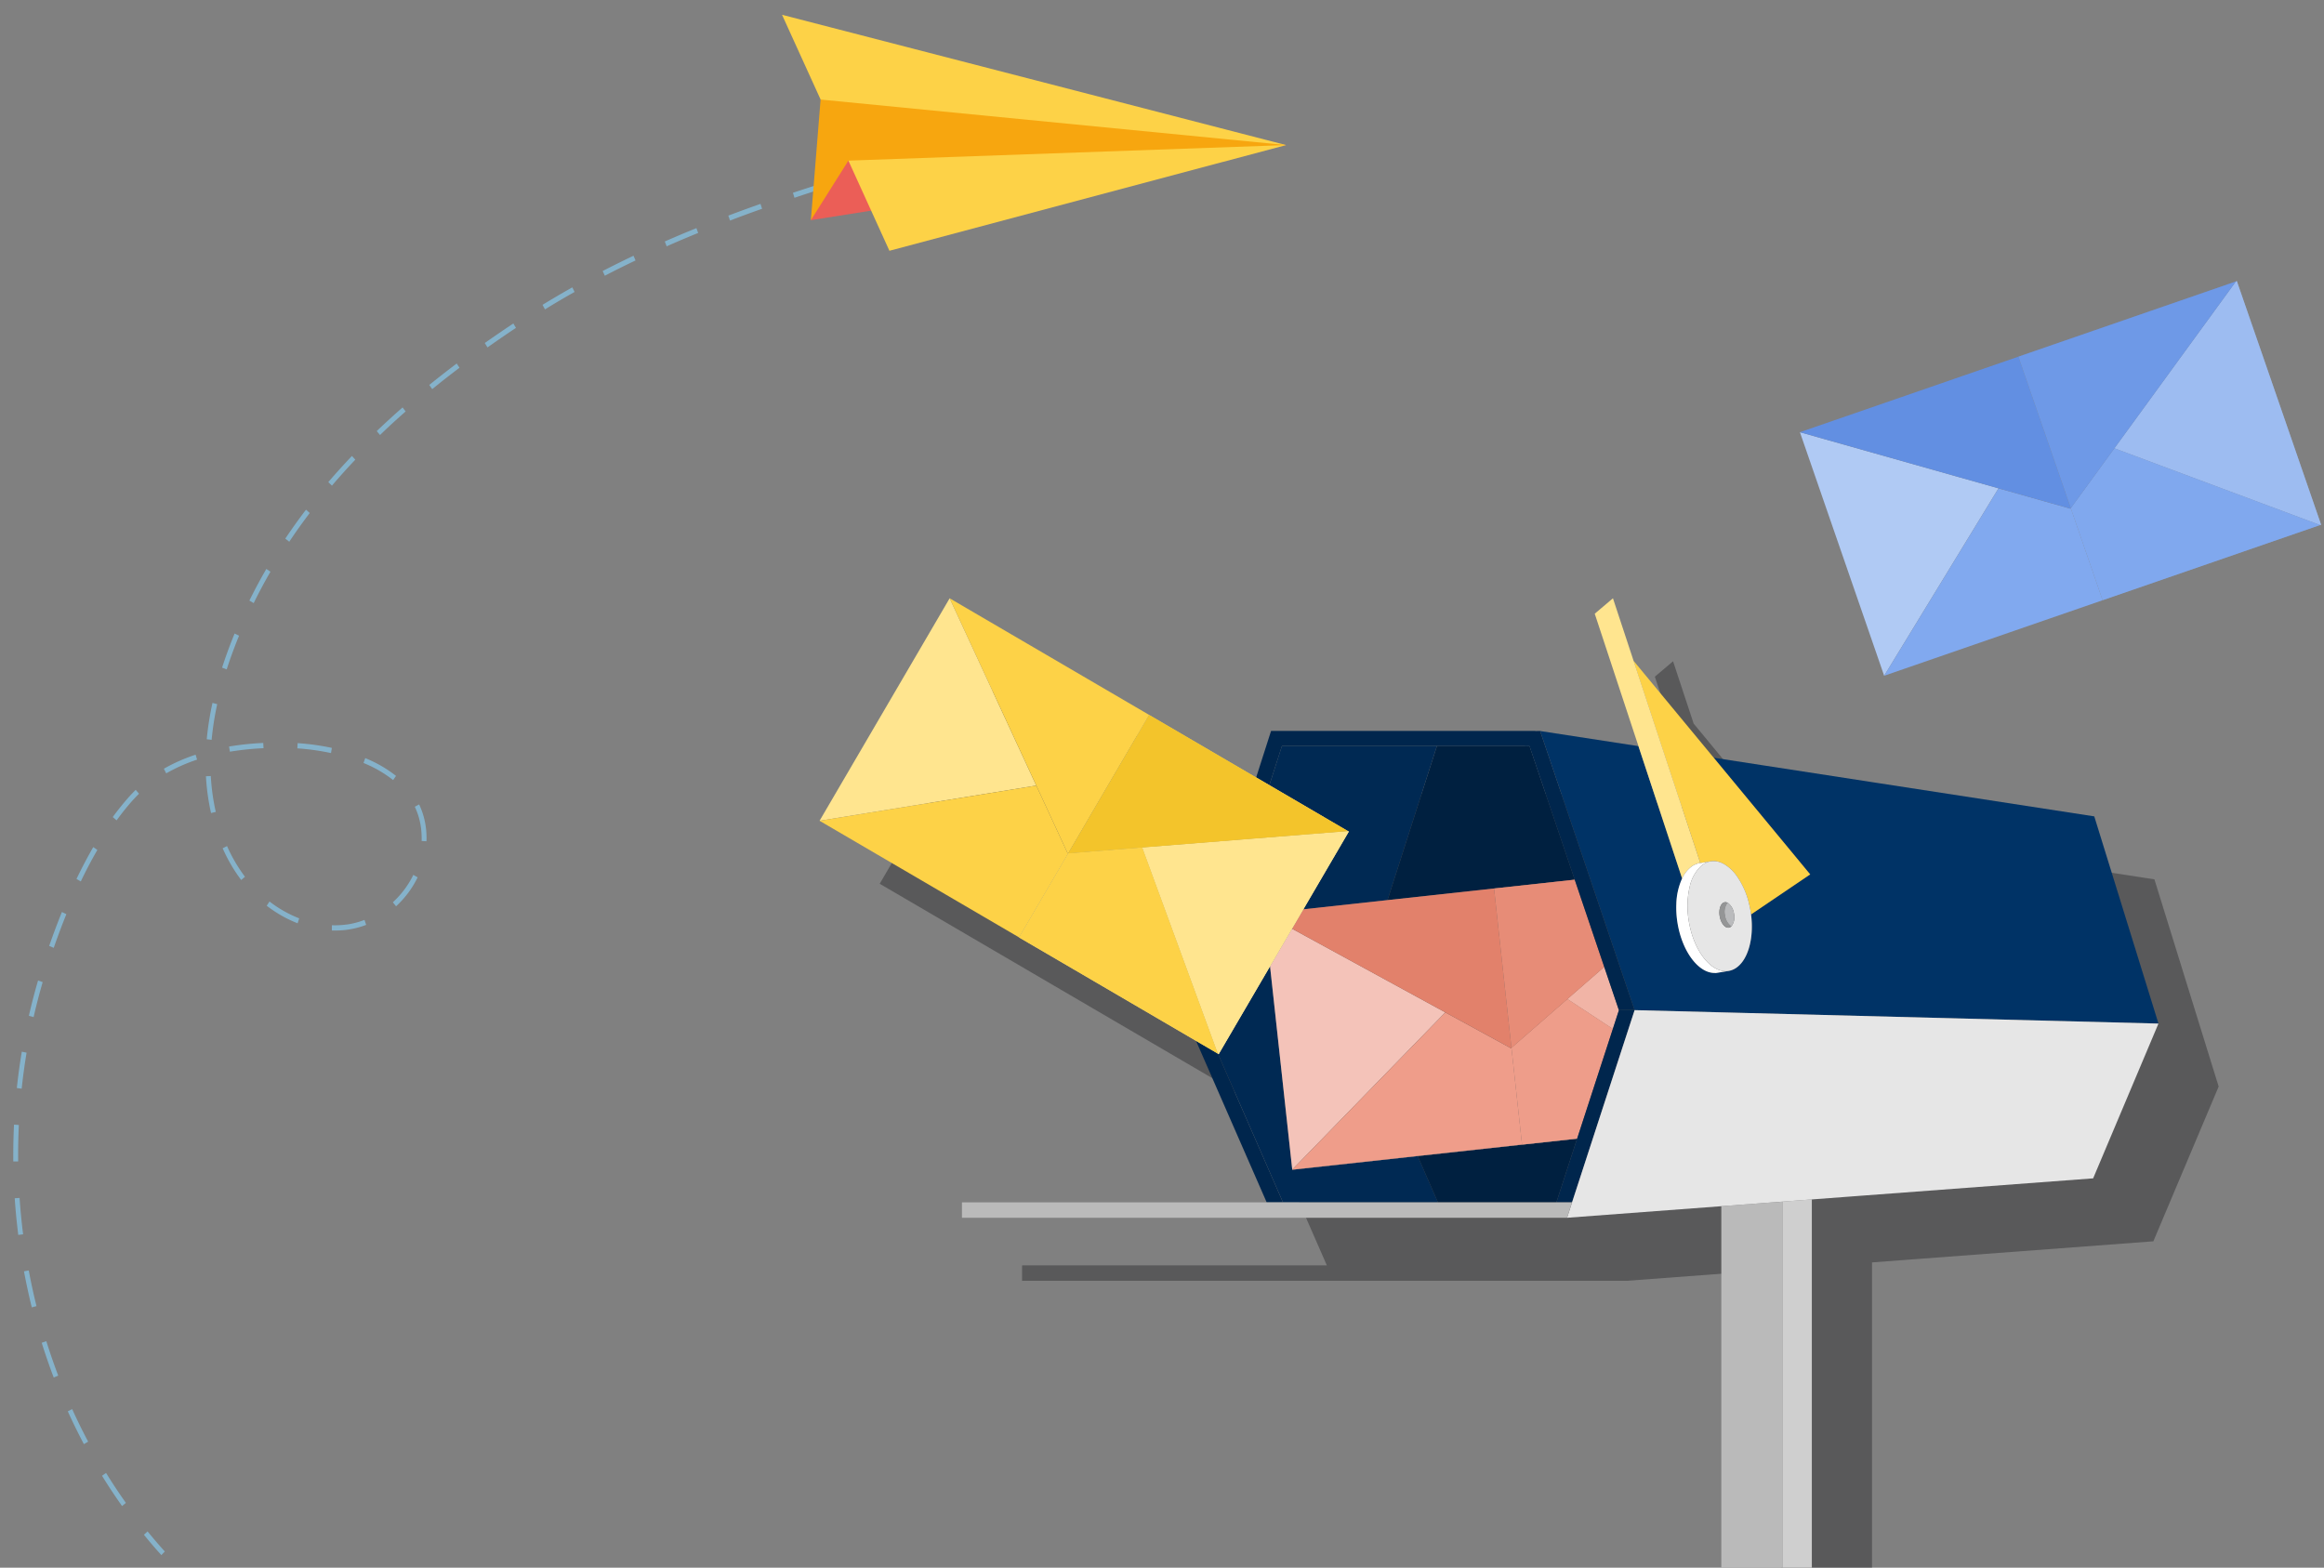 <svg xmlns="http://www.w3.org/2000/svg" xmlns:xlink="http://www.w3.org/1999/xlink" width="292" height="197" viewBox="0 0 292 197">
  <rect x="0" y="0" width="292" height="197" fill="#808080" stroke="none"/>
  <defs>
    <clipPath id="clip-path">
      <rect id="Rectángulo_1645" data-name="Rectángulo 1645" width="292" height="197" transform="translate(360 3274)" fill="#fff"/>
    </clipPath>
  </defs>
  <g id="buzonCorreo" transform="translate(-360 -3274)" clip-path="url(#clip-path)">
    <g id="Grupo_10631" data-name="Grupo 10631">
      <g id="Grupo_10599" data-name="Grupo 10599" transform="translate(345.174 3289.743) rotate(-7)">
        <g id="Grupo_10597" data-name="Grupo 10597" transform="translate(0 18.827)">
          <path id="Trazado_9397" data-name="Trazado 9397" d="M1413.275,390.411c-.632-.9-1.251-1.835-1.842-2.773l-.507.369c.6.948,1.222,1.89,1.86,2.8Zm-4.108-6.658c-.71-1.315-1.388-2.675-2.015-4.042l-.548.291c.633,1.38,1.318,2.754,2.035,4.082Zm-3.771-8.223c-.539-1.407-1.042-2.854-1.493-4.3l-.58.211c.456,1.459.963,2.918,1.507,4.339Zm-2.719-8.694c-.361-1.467-.684-2.973-.958-4.473l-.6.127c.277,1.514.6,3.033.967,4.515Zm-1.647-9c-.183-1.508-.324-3.045-.418-4.569l-.611.044c.1,1.538.238,3.09.423,4.611Zm-.569-9.158v-.283c0-1.428.039-2.877.117-4.307l-.611-.038c-.079,1.443-.119,2.9-.119,4.346v.284Zm1.145-13.7-.6-.12c-.26,1.512-.479,3.052-.652,4.579l.608.08C1401.13,338,1401.348,336.472,1401.606,334.974Zm2.072-8.9-.583-.2c-.433,1.465-.829,2.965-1.176,4.456l.594.16C1402.857,329.009,1403.249,327.523,1403.678,326.07Zm3.089-8.554-.555-.277c-.6,1.394-1.167,2.829-1.685,4.262l.57.239C1405.611,320.32,1406.173,318.9,1406.767,317.516Zm38.907-1.877a10.644,10.644,0,0,0,2.31-.312l-.137-.643a10.074,10.074,0,0,1-2.185.3l-.239,0a11.065,11.065,0,0,1-1.718-.135l-.089.652a11.751,11.751,0,0,0,1.806.143Zm-5.943-2.151a15.054,15.054,0,0,1-3.445-2.557l-.413.486a15.676,15.676,0,0,0,3.586,2.662Zm15.4-3.3-.5-.376a11.535,11.535,0,0,1-2.974,3.106l.338.55A12.171,12.171,0,0,0,1455.136,310.185Zm-44.37-.786-.525-.338c-.71,1.278-1.419,2.635-2.108,4.036l.541.308C1409.357,312.014,1410.061,310.667,1410.766,309.4Zm22.844-1.933a19.586,19.586,0,0,1-1.766-4.1l-.581.205a20.277,20.277,0,0,0,1.828,4.246Zm23.313-3.322a9.531,9.531,0,0,0-.485-3.032l-.575.223a8.841,8.841,0,0,1,.448,2.809,10.442,10.442,0,0,1-.122,1.567l.6.107A11.189,11.189,0,0,0,1456.922,304.143Zm-41.305-2.282-.474-.416c-.868,1.146-1.736,2.4-2.58,3.715l.5.374C1413.9,304.228,1414.76,302.993,1415.617,301.86Zm15.346-2.934a26.525,26.525,0,0,1-.135-2.688c0-.616.021-1.242.062-1.859l-.61-.047c-.042.632-.064,1.273-.064,1.906a27.389,27.389,0,0,0,.139,2.76Zm-10.081-2.8q.385-.332.785-.637l-.353-.538q-.415.316-.815.662a33.31,33.31,0,0,0-2.465,2.382l.431.468A32.657,32.657,0,0,1,1420.882,296.128Zm33.108,1.071a15.9,15.9,0,0,0-3.568-2.69l-.285.583a15.313,15.313,0,0,1,3.43,2.583Zm-24.557-5.064-.112-.648a21.78,21.78,0,0,0-4.173,1.264l.223.614A21.144,21.144,0,0,1,1429.433,292.134Zm16.985.589a30.142,30.142,0,0,0-4.2-1.117l-.107.649a29.485,29.485,0,0,1,4.119,1.1Zm-8.483-1.666a35.771,35.771,0,0,0-4.315-.078l.025.658a35.791,35.791,0,0,1,4.247.078Zm-5.143-5.543-.572-.233a38.236,38.236,0,0,0-1.273,4.446l.6.151A37.367,37.367,0,0,1,1432.791,285.515Zm3.538-7.785.233-.42-.525-.339-.235.424c-.678,1.238-1.3,2.461-1.845,3.637l.547.294C1435.044,280.164,1435.658,278.954,1436.329,277.729Zm5.133-7.914-.475-.416c-.91,1.2-1.785,2.444-2.6,3.689l.5.38C1439.695,272.235,1440.561,271.005,1441.462,269.815Zm5.8-6.721-.422-.478c-1.05,1.074-2.067,2.182-3.026,3.292l.448.449C1445.212,265.257,1446.22,264.159,1447.261,263.094Zm6.5-5.952-.372-.524c-1.153.949-2.28,1.927-3.349,2.9l.4.5C1451.495,259.054,1452.613,258.084,1453.758,257.142Zm7.013-5.243-.326-.557c-1.223.833-2.429,1.693-3.583,2.553l.348.542C1458.357,253.582,1459.555,252.728,1460.771,251.9Zm7.386-4.626-.289-.581c-1.28.739-2.541,1.5-3.75,2.252l.307.57C1465.629,248.764,1466.884,248.01,1468.158,247.274Zm7.649-4.108-.258-.6c-1.317.659-2.618,1.334-3.866,2l.273.59C1473.2,244.5,1474.495,243.824,1475.807,243.166Zm7.864-3.585-.218-.616c-1.346.553-2.687,1.133-3.983,1.724l.238.607C1481,240.709,1482.331,240.132,1483.671,239.581Zm8.079-2.993-.181-.629c-1.378.459-2.751.941-4.081,1.433l.2.623C1489.01,237.526,1490.378,237.046,1491.75,236.589Zm8.234-2.473-.149-.639c-1.406.38-2.8.777-4.149,1.181l.165.635C1497.193,234.891,1498.584,234.495,1499.984,234.116Zm8.341-2.037-.123-.646c-1.428.315-2.839.643-4.193.973l.135.643C1505.5,232.719,1506.9,232.393,1508.325,232.079Zm8.411-1.693-.1-.65q-2.114.388-4.222.811l.113.648Q1514.626,230.773,1516.736,230.386Zm8.454-1.439-.089-.652q-2.12.336-4.238.694l.095.651Q1523.074,229.281,1525.19,228.947Zm8.48-1.277-.082-.653q-2.121.307-4.245.624l.084.653Q1531.55,227.975,1533.671,227.67Z" transform="translate(-1399.848 -227.017)" fill="#85b2ca"/>
        </g>
        <g id="Grupo_10598" data-name="Grupo 10598" transform="translate(113.933 0)">
          <path id="Trazado_9398" data-name="Trazado 9398" d="M1423.568,232.5l-60.411,2.093,4.437-10.523Z" transform="translate(-1362.705 -208.534)" fill="#eb5e57"/>
          <path id="Trazado_9399" data-name="Trazado 9399" d="M1424.021,234.127l-60.863-23.969,9.778,31.078Z" transform="translate(-1363.157 -210.158)" fill="#fdd247"/>
          <path id="Trazado_9400" data-name="Trazado 9400" d="M1423.568,232.96l-54.821-4.762-5.591,6.855,3.06-14.9Z" transform="translate(-1362.705 -208.991)" fill="#f7a60f"/>
        </g>
      </g>
      <g id="buzon" transform="translate(493.931 3273.238)">
        <g id="Grupo_10611" data-name="Grupo 10611" transform="translate(-30.957 36.089)">
          <path id="Trazado_9429" data-name="Trazado 9429" d="M153.895,230.04l-41.423-6.384-6.384-.984L96,210.467l-2.586-7.833-2.287,1.938,5.492,16.639-12.349-1.9-.607.017-.006-.017H50.467l-1.872,5.841-13.44-7.857h0l-6.468-3.781L10.079,202.634-6.266,230.593l25.075,14.659h0l1.268.741,5.458,3.191,15.5,9.062,8.878,20.3H11.624v1.938H87.652l19.39-1.454v41.7h0a38.378,38.378,0,0,0,5.8-1.289c1.822-.516,5.571-1.649,5.571-1.649V278.174l3.9-.292,1.713-.129,29.734-2.229,8.206-19.45Z" transform="translate(13.824 -154.863)" fill="#1f1e21" opacity="0.4"/>
          <g id="Grupo_10610" data-name="Grupo 10610" transform="translate(0 0)">
            <path id="Trazado_9430" data-name="Trazado 9430" d="M174.738,237.373H155.265l-1.582,4.937,9.978,5.833-5.709,9.766,10.574-1.154Z" transform="translate(-97.167 -178.969)" fill="#002953"/>
            <path id="Trazado_9431" data-name="Trazado 9431" d="M141.894,353.431l-2.792-25.57-6.449,11.032-.1-.059,8.176,18.691H160.2l-2.544-5.815Z" transform="translate(-82.502 -241.76)" fill="#002953"/>
            <path id="Trazado_9432" data-name="Trazado 9432" d="M227.68,399.385h0l-13.113,1.432,2.544,5.815h14.882l2.6-8Z" transform="translate(-139.415 -290.866)" fill="#002040"/>
            <path id="Trazado_9433" data-name="Trazado 9433" d="M215.566,255.292h0l8.4-.917,1.735-.19-5.68-16.785-.588.009-.013-.036h-11.03l-6.211,19.381Z" transform="translate(-130.817 -178.969)" fill="#002040"/>
            <path id="Trazado_9434" data-name="Trazado 9434" d="M172.507,341l13.113-1.432,0-.02L172.5,340.983l-15.755,1.72L168.133,331l7.843-8.057-10.028-5.475-9.232-5.041-2.761,4.723,2.792,25.57Z" transform="translate(-97.354 -231.052)" fill="#f4c3b9"/>
            <path id="Trazado_9435" data-name="Trazado 9435" d="M190.555,351.292l-8.254-4.506-7.843,8.057-11.389,11.7,15.755-1.72,13.119-1.433-1.327-12.151Z" transform="translate(-103.679 -254.891)" fill="#ef9d8a"/>
            <path id="Trazado_9436" data-name="Trazado 9436" d="M182.235,311.485l8.254,4.506.061-.053-1.264-11.578-.922-8.447h0l-13.39,1.462L164.4,298.531l-1.426,2.439,9.232,5.041Z" transform="translate(-103.614 -219.591)" fill="#e2816b"/>
            <rect id="Rectángulo_1632" data-name="Rectángulo 1632" width="6.959" height="0.001" transform="translate(88.265 108.518) rotate(-6.234)" fill="#042a28"/>
            <rect id="Rectángulo_1633" data-name="Rectángulo 1633" width="6.959" height="0.001" transform="translate(88.265 108.518) rotate(-6.234)" fill="#ef9d8a" opacity="0.4"/>
            <path id="Trazado_9437" data-name="Trazado 9437" d="M245.921,293.835h0l8.4-.917Z" transform="translate(-161.172 -217.512)" fill="#042a28"/>
            <path id="Trazado_9438" data-name="Trazado 9438" d="M245.921,293.835h0l8.4-.917Z" transform="translate(-161.172 -217.512)" fill="#ef9d8a" opacity="0.4"/>
            <path id="Trazado_9439" data-name="Trazado 9439" d="M281.73,335.907l.763-2.345-.006-.017-1.836-5.425-4.629,4.037Z" transform="translate(-182.059 -241.939)" fill="#f4c3b9"/>
            <path id="Trazado_9440" data-name="Trazado 9440" d="M281.73,335.907l.763-2.345-.006-.017-1.836-5.425-4.629,4.037Z" transform="translate(-182.059 -241.939)" fill="#ef9d8a" opacity="0.4"/>
            <path id="Trazado_9441" data-name="Trazado 9441" d="M257.4,399.337l6.918-.756.007-.02-6.927.756Z" transform="translate(-169.136 -290.819)" fill="#f4c3b9"/>
            <path id="Trazado_9442" data-name="Trazado 9442" d="M257.4,399.337l6.918-.756.007-.02-6.927.756Z" transform="translate(-169.136 -290.819)" fill="#ef9d8a" opacity="0.4"/>
            <path id="Trazado_9443" data-name="Trazado 9443" d="M253.064,347.439l1.327,12.151,6.926-.756L265.8,345.06l-5.707-3.751Z" transform="translate(-166.128 -251.092)" fill="#ef9d8a"/>
            <path id="Trazado_9444" data-name="Trazado 9444" d="M253.064,347.439l1.327,12.151,6.926-.756L265.8,345.06l-5.707-3.751Z" transform="translate(-166.128 -251.092)" fill="#ef9d8a" opacity="0.4"/>
            <path id="Trazado_9445" data-name="Trazado 9445" d="M245.921,293.406h0l.922,8.447,1.264,11.578,7.027-6.129,4.629-4.037-3.71-10.964h0l-1.735.19Z" transform="translate(-161.172 -217.083)" fill="#e2816b"/>
            <path id="Trazado_9446" data-name="Trazado 9446" d="M245.921,293.406h0l.922,8.447,1.264,11.578,7.027-6.129,4.629-4.037-3.71-10.964h0l-1.735.19Z" transform="translate(-161.172 -217.083)" fill="#ef9d8a" opacity="0.4"/>
            <path id="Trazado_9447" data-name="Trazado 9447" d="M271.077,249.732l3.33,9.841,2.288,6.762,13.268.34,52.551,1.346-8.065-26.035L293.026,235.6l-6.384-.984,2.529,3.059,9.59,11.6-7.433,5.033c.4,3.1-.433,5.841-1.974,6.78a2.326,2.326,0,0,1-.837.316l-1.414.233H287.1l-.243.04,0-.022c-2.065.106-4.161-2.612-4.762-6.267a11.856,11.856,0,0,1-.15-2.386,8.219,8.219,0,0,1,.725-3.215l-.421-1.276h0L278.7,237.785l-1.527-4.627-12.349-1.9,6.253,18.477Z" transform="translate(-174.288 -174.724)" fill="#036"/>
            <path id="Trazado_9448" data-name="Trazado 9448" d="M344.9,424.624l-.077.006-5.608.42V475.7q2.872-.247,5.685-.691,1-.158,1.986-.34V424.475Z" transform="translate(-225.912 -308.801)" fill="#bababa"/>
            <path id="Trazado_9449" data-name="Trazado 9449" d="M367.9,423.577l-1.636.122-1.986.148v50.191q1-.184,1.986-.393.86-.181,1.713-.378v-49.7Z" transform="translate(-243.303 -308.174)" fill="#bababa"/>
            <path id="Trazado_9450" data-name="Trazado 9450" d="M367.9,423.577l-1.636.122-1.986.148v50.191q1-.184,1.986-.393.86-.181,1.713-.378v-49.7Z" transform="translate(-243.303 -308.174)" fill="#fff" opacity="0.3"/>
            <path id="Trazado_9451" data-name="Trazado 9451" d="M151.511,233.128h30.5l.013.036.588-.009,5.68,16.785h0L192,260.9l1.836,5.425,1.979.005-2.288-6.762-3.33-9.841h0l-6.253-18.477-.607.017-.006-.017h-33.19l-1.872,5.841,1.656.968Z" transform="translate(-93.412 -174.724)" fill="#00264d"/>
            <path id="Trazado_9452" data-name="Trazado 9452" d="M126.312,360.064h0l-2.735-1.6,8.878,20.3H134.5l-8.176-18.691Z" transform="translate(-76.276 -262.997)" fill="#00264d"/>
            <path id="Trazado_9453" data-name="Trazado 9453" d="M276.144,361.777l.007-.02,4.062-12.485,1.114-3.423-1.979-.005.006.017-.763,2.345-4.481,13.773-.007.02h0l-2.6,8h1.969l2.676-8.226Z" transform="translate(-178.92 -254.238)" fill="#00264d"/>
            <path id="Trazado_9454" data-name="Trazado 9454" d="M284.362,345.862l-1.114,3.423-4.062,12.485-.007.02h0l-2.676,8.226-.63,1.938,19.39-1.454,5.608-.42.077-.006,1.986-.149,1.986-.148,1.636-.123.077-.006,3.9-.292,1.713-.129L341.976,367l8.206-19.45L297.63,346.2Z" transform="translate(-181.956 -254.25)" fill="#e6e6e6"/>
            <path id="Trazado_9455" data-name="Trazado 9455" d="M311.345,227.217l.194.587,1.3-.214a2.46,2.46,0,0,1,1.406.209c.044.019.088.043.132.065s.087.041.13.065a5.1,5.1,0,0,1,1.594,1.482,10.014,10.014,0,0,1,1.567,3.541c.069.29.133.584.183.886.024.144.043.287.062.429l7.433-5.033-9.59-11.6-2.529-3.059-10.088-12.2,3.7,11.22Z" transform="translate(-200.879 -154.68)" fill="#fdd247"/>
            <path id="Trazado_9456" data-name="Trazado 9456" d="M297.785,210.712h0l.421,1.276a3.908,3.908,0,0,1,1.12-1.444h0a2.456,2.456,0,0,1,.811-.416l0-.022.26-.043.1-.017-.194-.587-4.5-13.627-3.7-11.22-2.585-7.833-2.287,1.939,5.492,16.639,1.527,4.627Z" transform="translate(-189.833 -136.923)" fill="#ffe58f"/>
            <path id="Trazado_9457" data-name="Trazado 9457" d="M322.28,292.286a11.372,11.372,0,0,1-.054-3.472c.038-.258.085-.508.142-.748a5.1,5.1,0,0,1,1.473-2.732h0a2.433,2.433,0,0,1,1.187-.57l-1.3.214-.1.017-.26.043,0,.022a2.457,2.457,0,0,0-.811.416h0a3.908,3.908,0,0,0-1.12,1.444,8.218,8.218,0,0,0-.725,3.215,11.856,11.856,0,0,0,.15,2.386c.6,3.655,2.7,6.373,4.762,6.267l0,.022.243-.04h.006l1.414-.233C325.149,298.887,322.905,296.089,322.28,292.286Z" transform="translate(-213.064 -211.853)" fill="#fff"/>
            <path id="Trazado_9458" data-name="Trazado 9458" d="M333.062,290.059a10.014,10.014,0,0,0-1.567-3.541,5.1,5.1,0,0,0-1.594-1.482c-.043-.024-.087-.043-.13-.065s-.088-.046-.132-.065a2.46,2.46,0,0,0-1.406-.209,2.434,2.434,0,0,0-1.187.57h0A5.1,5.1,0,0,0,325.572,288c-.057.24-.1.491-.142.748a11.374,11.374,0,0,0,.054,3.472c.625,3.8,2.869,6.6,5.012,6.249a2.326,2.326,0,0,0,.837-.316c1.541-.939,2.374-3.678,1.974-6.78-.018-.142-.038-.285-.062-.429C333.195,290.643,333.131,290.349,333.062,290.059Zm-2.537,2.971c-.5.082-1.016-.566-1.161-1.447s.14-1.661.636-1.743a.582.582,0,0,1,.352.062.893.893,0,0,1,.085.052,1.983,1.983,0,0,1,.724,1.333,1.874,1.874,0,0,1-.323,1.571.672.672,0,0,1-.077.059A.532.532,0,0,1,330.525,293.03Z" transform="translate(-216.268 -211.787)" fill="#e6e6e6"/>
            <path id="Trazado_9459" data-name="Trazado 9459" d="M339.828,304.515a1.989,1.989,0,0,1-.718-1.329,1.879,1.879,0,0,1,.322-1.572.581.581,0,0,0-.352-.062c-.5.082-.781.862-.636,1.743s.664,1.529,1.161,1.447a.532.532,0,0,0,.236-.112.678.678,0,0,0,.077-.059A.855.855,0,0,1,339.828,304.515Z" transform="translate(-225.348 -223.499)" fill="#949596"/>
            <path id="Trazado_9460" data-name="Trazado 9460" d="M340.621,303.34a1.99,1.99,0,0,0,.718,1.329.858.858,0,0,0,.09.056,1.874,1.874,0,0,0,.323-1.571,1.983,1.983,0,0,0-.724-1.333.89.89,0,0,0-.085-.052A1.879,1.879,0,0,0,340.621,303.34Z" transform="translate(-226.859 -223.653)" fill="#babbbd"/>
            <path id="Trazado_9461" data-name="Trazado 9461" d="M103.518,426.711l.63-1.938H27.491v1.938h76.028Z" transform="translate(-9.601 -309.008)" fill="#bababa"/>
            <path id="Trazado_9462" data-name="Trazado 9462" d="M91.172,339.521l-2.735-1.6-15.5-9.062,15.5,9.062,2.735,1.6Z" transform="translate(-41.136 -242.453)" fill="#efd87c"/>
            <path id="Trazado_9463" data-name="Trazado 9463" d="M153.683,253.5l9.978,5.833-9.978-5.833Z" transform="translate(-97.167 -190.161)" fill="#083937"/>
            <path id="Trazado_9464" data-name="Trazado 9464" d="M153.683,253.5l9.978,5.833-9.978-5.833Z" transform="translate(-97.167 -190.161)" fill="#efd87c" opacity="0.4"/>
            <rect id="Rectángulo_1634" data-name="Rectángulo 1634" height="1.918" transform="translate(55.688 61.898)" fill="#117b7b"/>
            <rect id="Rectángulo_1635" data-name="Rectángulo 1635" height="1.918" transform="translate(55.688 61.898)" fill="#efd87c" opacity="0.4"/>
            <g id="Grupo_10608" data-name="Grupo 10608" transform="translate(0 39.857)">
              <path id="Trazado_9465" data-name="Trazado 9465" d="M-14.612,176.78l-16.345,27.959,27.232-4.426Z" transform="translate(30.957 -176.78)" fill="#ffe58f"/>
              <path id="Trazado_9466" data-name="Trazado 9466" d="M47.517,191.439h0l-6.468-3.781L22.442,176.78l18.607,10.878Z" transform="translate(-6.097 -176.78)" fill="#f4e5ab"/>
              <path id="Trazado_9467" data-name="Trazado 9467" d="M.3,262.179l-.08.007-2.344-5.068-1.6-3.453-27.232,4.426,25.075,14.659,1.5-2.559Z" transform="translate(30.957 -230.131)" fill="#fdd247"/>
              <path id="Trazado_9468" data-name="Trazado 9468" d="M34.927,203.767l2.344,5.068.08-.007,5.867-10.036,4.3-7.353-6.468-3.781L22.442,176.78l10.887,23.534Z" transform="translate(-6.097 -176.78)" fill="#fdd247"/>
              <rect id="Rectángulo_1636" data-name="Rectángulo 1636" width="1.468" transform="translate(24.975 42.989)" fill="#efd87c" opacity="0.4"/>
              <path id="Trazado_9469" data-name="Trazado 9469" d="M55.105,318.436h0l5.458,3.191Z" transform="translate(-28.762 -275.076)" fill="#56267d"/>
              <path id="Trazado_9470" data-name="Trazado 9470" d="M55.105,318.436h0l5.458,3.191Z" transform="translate(-28.762 -275.076)" fill="#efd87c" opacity="0.4"/>
              <rect id="Rectángulo_1637" data-name="Rectángulo 1637" height="15.568" transform="matrix(0.505, -0.863, 0.863, 0.505, 41.42, 14.659)" fill="#56267d"/>
              <rect id="Rectángulo_1638" data-name="Rectángulo 1638" height="15.568" transform="matrix(0.505, -0.863, 0.863, 0.505, 41.42, 14.659)" fill="#efd87c" opacity="0.4"/>
              <path id="Trazado_9471" data-name="Trazado 9471" d="M115.793,232.527l1.656.968,9.865,5.767-12.019.957-2.018.161-11.811.94,6.143,16.744,1.049,2.861,2.265,6.173.046.124.012.007.1.059,6.449-11.032,2.761-4.723,1.426-2.439,5.709-9.766-9.978-5.833-1.656-.968-13.44-7.857h0Z" transform="translate(-60.932 -210.011)" fill="#f4e5ab"/>
              <path id="Trazado_9472" data-name="Trazado 9472" d="M115.793,232.527l1.656.968,9.865,5.767-12.019.957-2.018.161-11.811.94,6.143,16.744,1.049,2.861,2.265,6.173.046.124.012.007.1.059,6.449-11.032,2.761-4.723,1.426-2.439,5.709-9.766-9.978-5.833-1.656-.968-13.44-7.857h0Z" transform="translate(-60.932 -210.011)" fill="#ffe58f"/>
              <path id="Trazado_9473" data-name="Trazado 9473" d="M57.689,294.308l15.5,9.062,2.735,1.6-.046-.124-2.265-6.173-1.049-2.861-6.143-16.744-9.279.739-4.683,8.012-1.5,2.559,1.268.741Z" transform="translate(-25.889 -247.758)" fill="#efd87c"/>
              <path id="Trazado_9474" data-name="Trazado 9474" d="M57.689,294.308l15.5,9.062,2.735,1.6-.046-.124-2.265-6.173-1.049-2.861-6.143-16.744-9.279.739-4.683,8.012-1.5,2.559,1.268.741Z" transform="translate(-25.889 -247.758)" fill="#fdd247"/>
              <path id="Trazado_9475" data-name="Trazado 9475" d="M94.259,240.22l12.019-.957L96.414,233.5l-1.656-.968-13.44-7.857-4.3,7.353L71.152,242.06l9.279-.739,11.811-.94Z" transform="translate(-39.897 -210.012)" fill="#e2c85e"/>
              <path id="Trazado_9476" data-name="Trazado 9476" d="M94.259,240.22l12.019-.957L96.414,233.5l-1.656-.968-13.44-7.857-4.3,7.353L71.152,242.06l9.279-.739,11.811-.94Z" transform="translate(-39.897 -210.012)" fill="#f3c42b"/>
            </g>
            <g id="Grupo_10609" data-name="Grupo 10609" transform="translate(123.178)">
              <path id="Trazado_9477" data-name="Trazado 9477" d="M371.468,108.584l10.583,30.608,14.368-23.553Z" transform="translate(-371.468 -89.601)" fill="#b0caf4"/>
              <path id="Trazado_9478" data-name="Trazado 9478" d="M398.92,77.576h0l-7.081,2.448-20.37,7.043,20.37-7.043Z" transform="translate(-371.468 -68.084)" fill="#b0caf4"/>
              <path id="Trazado_9479" data-name="Trazado 9479" d="M429.493,134.125l-.048.065-5.373-1.52-3.661-1.035-14.368,23.553,27.451-9.491-.969-2.8Z" transform="translate(-395.46 -105.596)" fill="#81a9ef"/>
              <path id="Trazado_9480" data-name="Trazado 9480" d="M400.081,95.158l5.373,1.52.048-.065-3.8-10.988-2.783-8.049-7.081,2.448-20.37,7.043,24.951,7.056Z" transform="translate(-371.468 -68.084)" fill="#628fe2"/>
              <rect id="Rectángulo_1639" data-name="Rectángulo 1639" width="1.468" transform="translate(37.994 39.86)" fill="#81a9ef" opacity="0.4"/>
              <path id="Trazado_9481" data-name="Trazado 9481" d="M500.26,171.324h0l5.975-2.066Z" transform="translate(-460.838 -131.704)" fill="#7d6728"/>
              <path id="Trazado_9482" data-name="Trazado 9482" d="M500.26,171.324h0l5.975-2.066Z" transform="translate(-460.838 -131.704)" fill="#81a9ef" opacity="0.4"/>
              <rect id="Rectángulo_1640" data-name="Rectángulo 1640" width="15.568" transform="translate(27.451 9.491) rotate(-19.074)" fill="#7d6728"/>
              <rect id="Rectángulo_1641" data-name="Rectángulo 1641" width="15.568" transform="translate(27.451 9.491) rotate(-19.074)" fill="#81a9ef" opacity="0.4"/>
              <path id="Trazado_9483" data-name="Trazado 9483" d="M475.865,50.971l1.813-.627,10.8-3.734-7.1,9.747-1.191,1.636-6.975,9.577,16.709,6.237,2.855,1.066,6.16,2.3.124.046.013,0,.112-.039L495.009,65.1l-1.788-5.171-.923-2.67-3.7-10.691-10.924,3.777-1.813.627-14.714,5.088h0Z" transform="translate(-433.7 -46.567)" fill="#b0caf4"/>
              <path id="Trazado_9484" data-name="Trazado 9484" d="M475.865,50.971l1.813-.627,10.8-3.734-7.1,9.747-1.191,1.636-6.975,9.577,16.709,6.237,2.855,1.066,6.16,2.3.124.046.013,0,.112-.039L495.009,65.1l-1.788-5.171-.923-2.67-3.7-10.691-10.924,3.777-1.813.627-14.714,5.088h0Z" transform="translate(-433.7 -46.567)" fill="#81a9ef" opacity="0.4"/>
              <path id="Trazado_9485" data-name="Trazado 9485" d="M494.019,131.737l16.969-5.867,2.994-1.035-.124-.046-6.16-2.3-2.855-1.066-16.709-6.237-5.479,7.524,3.033,8.771.969,2.8,1.388-.48Z" transform="translate(-448.622 -94.183)" fill="#81a9ef"/>
              <path id="Trazado_9486" data-name="Trazado 9486" d="M494.019,131.737l16.969-5.867,2.994-1.035-.124-.046-6.16-2.3-2.855-1.066-16.709-6.237-5.479,7.524,3.033,8.771.969,2.8,1.388-.48Z" transform="translate(-448.622 -94.183)" fill="#81a9ef" opacity="0.4"/>
              <path id="Trazado_9487" data-name="Trazado 9487" d="M481.379,56.455l7.1-9.747-10.8,3.734-1.813.627-14.714,5.087,2.783,8.049,3.8,10.988,5.479-7.524,6.975-9.577Z" transform="translate(-433.701 -46.665)" fill="#628fe2"/>
              <path id="Trazado_9488" data-name="Trazado 9488" d="M481.379,56.455l7.1-9.747-10.8,3.734-1.813.627-14.714,5.087,2.783,8.049,3.8,10.988,5.479-7.524,6.975-9.577Z" transform="translate(-433.701 -46.665)" fill="#81a9ef" opacity="0.4"/>
            </g>
          </g>
        </g>
      </g>
    </g>
  </g>
</svg>
